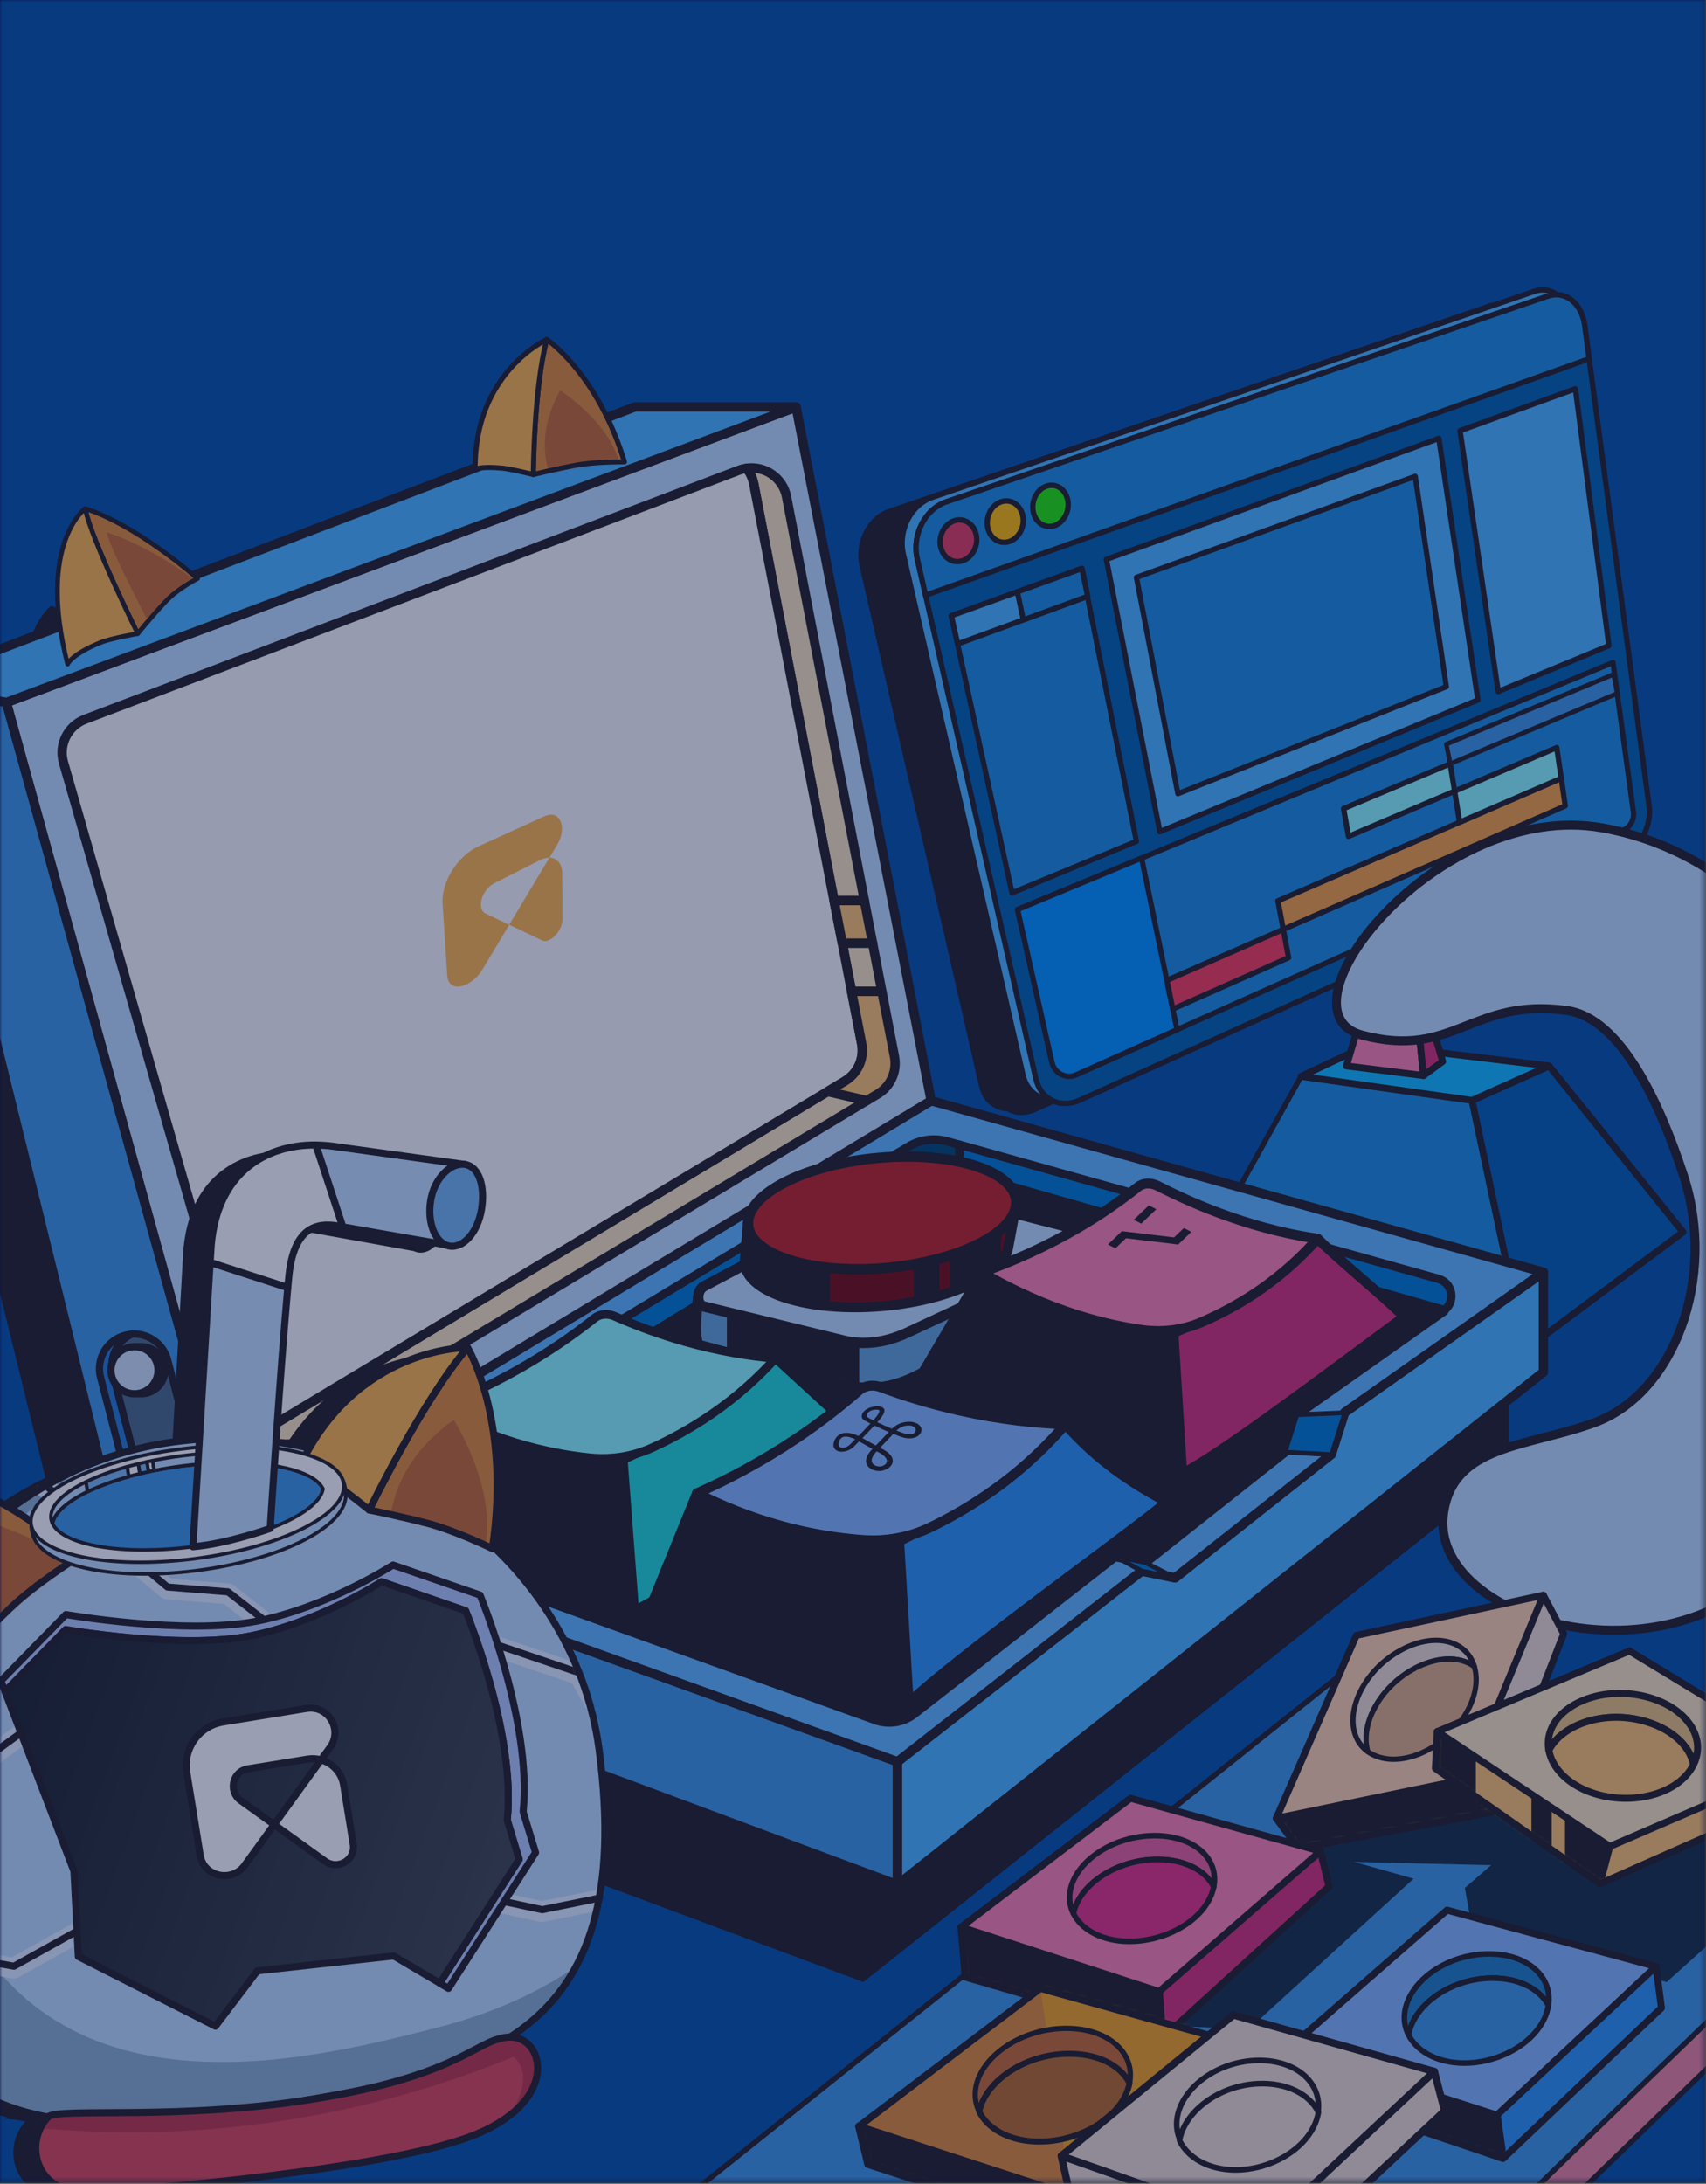 <svg width="365" height="467" viewBox="0 0 365 467" fill="none" xmlns="http://www.w3.org/2000/svg">
<rect x="0" y="0" width="365" height="467" fill="#333333" stroke="none"/>
<path d="M364.734 0H0V466.639H364.734V0Z" fill="#0D1749"/>
<mask id="mask0_871_8564" style="mask-type:luminance" maskUnits="userSpaceOnUse" x="0" y="0" width="365" height="467">
<path d="M364.734 0H0V466.639H364.734V0Z" fill="white"/>
</mask>
<g mask="url(#mask0_871_8564)">
<g opacity="0.58">
<path d="M378.907 -3.578H-14.051V468.905H378.907V-3.578Z" fill="#0652A7"/>
<mask id="mask1_871_8564" style="mask-type:luminance" maskUnits="userSpaceOnUse" x="-15" y="-4" width="394" height="473">
<path d="M378.907 -3.578H-14.051V468.905H378.907V-3.578Z" fill="white"/>
</mask>
<g mask="url(#mask1_871_8564)">
<path d="M378.907 -3.578H-14.051V468.905H378.907V-3.578Z" fill="#0652A7"/>
<path d="M256.055 270.347L278.369 230.18L314.934 235.329L326.266 288.714L256.055 270.347Z" fill="#198EDD" stroke="#231F20" stroke-width="1.13" stroke-linejoin="round"/>
<path d="M331.419 227.949L314.938 235.329L326.27 288.714L360.085 263.481L331.419 227.949Z" fill="#025DAF" stroke="#231F20" stroke-width="1.47" stroke-linejoin="round"/>
<path d="M278.371 230.178L292.985 223.312L331.418 227.948L314.936 235.328L278.371 230.178Z" fill="#10BCFF" stroke="#231F20" stroke-width="1.47" stroke-linejoin="round"/>
<path d="M288.07 227.95L290.687 219.107L303.645 220.909L304.552 230.004L288.07 227.95Z" fill="#FF81AE" stroke="#231F20" stroke-width="1.47" stroke-linejoin="round"/>
<path d="M306.306 219.107L303.641 220.909L304.547 230.004L308.663 227.001L306.306 219.107Z" fill="#D83075" stroke="#231F20" stroke-width="1.47" stroke-linejoin="round"/>
<path d="M293.734 217.734L290.688 219.106L303.645 220.907L306.311 219.106L293.734 217.734Z" fill="#D83075" stroke="#231F20" stroke-width="1.47" stroke-linejoin="round"/>
<path d="M191.911 256.179L163.009 107.827H128.487L122.6 110.076C116.81 98.139 109.684 93.394 109.684 93.394C109.684 93.394 94.315 100.375 94.351 120.852L34.136 143.818C19.861 131.845 10.91 129.579 10.91 129.579C10.91 129.579 2.829 135.411 5.537 154.727L-26.961 167.123L16.512 343.597L42.543 346.287V370.861L184.712 423.866L322.905 314.224V292.871L191.911 256.191V256.179Z" fill="#231F20"/>
<path d="M49.852 325.496V350.064L192.021 403.069V376.742L49.852 325.496Z" fill="#3E98E2" stroke="#231F20" stroke-width="2" stroke-linejoin="round"/>
<path d="M330.212 272.076V293.435L192.02 403.07V376.743L244.256 335.966L251.406 337.422L284.829 311.017L287.675 302.066L330.212 272.076Z" fill="#4AB6FF" stroke="#231F20" stroke-width="2" stroke-linejoin="round"/>
<path d="M49.852 325.498L199.219 235.396L330.213 272.077L287.677 302.066L284.83 311.017L251.408 337.422L244.258 335.966L192.021 376.744L49.852 325.498Z" fill="#61B8FF" stroke="#231F20" stroke-width="2" stroke-linejoin="round"/>
<path d="M192.595 252.771L72.153 326.186C69.119 325.092 68.714 320.964 71.47 319.308L192.171 246.504L192.595 252.771Z" fill="#007BCE" stroke="#231F20" stroke-width="1.79" stroke-linejoin="round"/>
<path d="M308.888 280.294L205.254 250.728V244.793L307.721 273.483C310.828 274.341 311.529 278.439 308.888 280.288V280.294Z" fill="#007BCE" stroke="#231F20" stroke-width="1.79" stroke-linejoin="round"/>
<path d="M199.222 235.395L49.855 325.496L1.359 150.231L170.321 87.043L199.222 235.395Z" fill="#C0DEFB" stroke="#231F20" stroke-width="2" stroke-linejoin="round"/>
<path d="M308.883 280.296L280.574 300.265L277.413 302.495L274.862 310.497L244.963 334.128L238.551 332.817L195.561 366.39C193.228 368.209 190.122 368.711 187.341 367.702L104.19 337.73L72.164 326.187L192.606 252.772L196.643 250.306C198.099 249.418 199.864 249.182 201.496 249.648L205.255 250.723L308.889 280.29L308.883 280.296Z" fill="#231F20" stroke="#231F20" stroke-width="2.11" stroke-linecap="round" stroke-linejoin="round"/>
<path d="M205.249 244.794V250.729L201.489 249.653C199.857 249.188 198.093 249.417 196.636 250.312L192.599 252.778L192.176 246.51L194.345 245.199C196.836 243.7 199.839 243.289 202.638 244.074L205.249 244.806V244.794Z" fill="#004870" stroke="#231F20" stroke-width="1.79" stroke-linejoin="round"/>
<path d="M181.466 296.292L149.748 287.68C148.122 287.275 149.386 277.2 149.386 277.2L186.597 259.812C187.498 259.34 188.822 262.961 189.686 263.118L231.104 265.336C230.863 271.476 228.276 278.499 225.629 279.69L194.932 294.775C190.357 296.83 185.697 297.344 181.466 296.292Z" fill="#65A3D6"/>
<mask id="mask2_871_8564" style="mask-type:luminance" maskUnits="userSpaceOnUse" x="148" y="259" width="84" height="38">
<path d="M181.466 296.292L149.748 287.68C148.122 287.275 149.386 277.2 149.386 277.2L186.597 259.812C187.498 259.34 188.822 262.961 189.686 263.118L231.104 265.336C230.863 271.476 228.276 278.499 225.629 279.69L194.932 294.775C190.357 296.83 185.697 297.344 181.466 296.292Z" fill="white"/>
</mask>
<g mask="url(#mask2_871_8564)">
<path d="M182.997 267.145H156.344V311.071H182.997V267.145Z" fill="#231F20" stroke="#231F20" stroke-width="1.66" stroke-linecap="round" stroke-linejoin="round"/>
</g>
<path d="M181.466 296.292L149.748 287.68C148.122 287.275 149.386 277.2 149.386 277.2L186.597 259.812C187.498 259.34 188.822 262.961 189.686 263.118L231.104 265.336C230.863 271.476 228.276 278.499 225.629 279.69L194.932 294.775C190.357 296.83 185.697 297.344 181.466 296.292Z" stroke="#231F20" stroke-width="2.21" stroke-linecap="round" stroke-linejoin="round"/>
<path d="M180.442 286.67L150.61 279.399C148.954 278.994 148.978 275.93 150.658 275.042L186.498 256.082C187.405 255.605 191.291 252.945 192.161 253.102L229.554 262.658C232.063 263.099 231.452 267.583 228.739 268.853L194.107 284.99C189.466 287.153 184.739 287.728 180.442 286.682V286.67Z" fill="#C0DEFB" stroke="#231F20" stroke-width="2.21" stroke-linecap="round" stroke-linejoin="round"/>
<path d="M217.32 258.096L215.7 266.859C214.504 273.356 200.688 278.989 185.258 279.533C170.251 280.059 158.816 275.574 159.342 269.44L160.049 261.178L217.314 258.102L217.32 258.096Z" fill="#231F20"/>
<mask id="mask3_871_8564" style="mask-type:luminance" maskUnits="userSpaceOnUse" x="159" y="258" width="59" height="22">
<path d="M217.32 258.096L215.7 266.859C214.504 273.356 200.688 278.989 185.258 279.533C170.251 280.059 158.816 275.574 159.342 269.44L160.049 261.178L217.314 258.102L217.32 258.096Z" fill="white"/>
</mask>
<g mask="url(#mask3_871_8564)">
<path d="M196.664 261.324H176.508V287.18H196.664V261.324Z" fill="#770C0C" stroke="#231F20" stroke-width="2.21" stroke-linecap="round" stroke-linejoin="round"/>
<path d="M204.292 261.869H199.91V280.242H204.292V261.869Z" fill="#770C0C" stroke="#231F20" stroke-width="2.21" stroke-linecap="round" stroke-linejoin="round"/>
<path d="M224.799 250.506H213.031V279.323H224.799V250.506Z" fill="#770C0C" stroke="#231F20" stroke-width="2.21" stroke-linecap="round" stroke-linejoin="round"/>
</g>
<path d="M217.32 258.096L215.7 266.859C214.504 273.356 200.688 278.989 185.258 279.533C170.251 280.059 158.816 275.574 159.342 269.44L160.049 261.178L217.314 258.102L217.32 258.096Z" stroke="#231F20" stroke-width="2.11" stroke-linecap="round" stroke-linejoin="round"/>
<path d="M217.331 258.096C216.092 264.811 202.04 270.697 186.35 271.368C171.114 272.021 159.51 267.5 160.054 261.172C160.61 254.699 173.628 248.522 189.553 247.489C205.969 246.419 218.6 251.224 217.331 258.096Z" fill="#C1231F" stroke="#231F20" stroke-width="2.21" stroke-linecap="round" stroke-linejoin="round"/>
<path d="M81.812 325.145L93.199 301.248C93.199 301.248 103.993 306.349 112.437 308.543C120.789 310.719 133.36 312.145 133.36 312.145L135.796 344.353C120.934 339.004 94.625 328.82 81.812 325.139V325.145Z" fill="#231F20" stroke="#231F20" stroke-width="2.11" stroke-linecap="round" stroke-linejoin="round"/>
<path d="M165.905 290.484C165.905 290.484 160.629 295.416 153.449 300.892C145.997 306.567 133.359 312.152 133.359 312.152L135.795 344.359C144.655 339.687 154.924 333.124 164.872 323.931C172.094 317.253 177.552 310.659 181.631 304.911C176.361 300.076 171.115 295.265 165.899 290.484H165.905Z" fill="#21DBD6" stroke="#231F20" stroke-width="1.85" stroke-linecap="round" stroke-linejoin="round"/>
<path d="M93.2 301.249C99.715 298.686 106.943 295.314 114.323 290.842C119.285 287.832 123.558 284.792 127.196 281.897C128.363 280.966 129.982 280.815 131.469 281.468C135.803 283.377 140.801 285.275 146.367 286.859C153.91 289.01 160.534 290.026 165.907 290.485C162.595 294.154 158.08 298.427 152.103 302.518C147.806 305.462 143.545 307.77 139.58 309.583C135.464 311.469 130.847 312.231 126.096 311.741C121.461 311.264 116.106 310.309 110.249 308.514C103.45 306.435 97.72 303.757 93.188 301.249H93.2Z" fill="#8CFAFB" stroke="#231F20" stroke-width="1.85" stroke-linecap="round" stroke-linejoin="round"/>
<path d="M194.414 298.716L210.031 272.123C210.031 272.123 221.472 277.907 230.139 280.53C238.607 283.093 251.063 285.063 251.063 285.063L252.943 315.143C230.284 307.232 199.563 299.586 194.414 298.716Z" fill="#231F20" stroke="#231F20" stroke-width="2.11" stroke-linecap="round" stroke-linejoin="round"/>
<path d="M281.898 264.883C281.898 264.883 276.936 269.585 270.161 274.722C263.138 280.047 251.062 285.057 251.062 285.057L252.942 315.137C261.156 310.949 282.092 295.15 300.404 281.612C295.424 276.614 286.963 269.966 281.898 264.883Z" fill="#D83075" stroke="#231F20" stroke-width="2.11" stroke-linecap="round" stroke-linejoin="round"/>
<path d="M210.031 272.118C216.547 269.791 223.708 266.672 230.937 262.423C235.796 259.571 239.954 256.633 243.478 253.823C244.608 252.923 246.234 252.856 247.763 253.636C252.193 255.896 257.252 258.156 262.806 260.115C270.258 262.738 276.713 264.14 281.899 264.889C278.798 268.419 274.555 272.48 268.91 276.294C264.849 279.032 260.806 281.141 257.022 282.779C253.088 284.477 248.609 285.039 243.919 284.35C239.314 283.674 233.929 282.477 227.951 280.398C220.934 277.962 214.891 274.94 210.037 272.124L210.031 272.118Z" fill="#FF81AE" stroke="#231F20" stroke-width="2.11" stroke-linecap="round" stroke-linejoin="round"/>
<path d="M138.715 344.91L149.116 319.332C149.116 319.332 160.575 324.282 169.575 326.331C178.616 328.386 192.372 329.564 192.372 329.564L194.409 364.171C181.898 359.264 147.793 346.874 138.715 344.91Z" fill="#231F20" stroke="#231F20" stroke-width="2.11" stroke-linecap="round" stroke-linejoin="round"/>
<path d="M227.947 304.609C227.947 304.609 222.115 310.333 214.197 316.667C206.098 323.14 192.379 329.564 192.379 329.564L194.416 364.171C205.083 353.994 242.5 327.268 249.656 321.194C241.83 317.066 234.583 312.128 227.947 304.609Z" fill="#2C95F4" stroke="#231F20" stroke-width="2.11" stroke-linecap="round" stroke-linejoin="round"/>
<path d="M149.121 319.333C155.667 316.426 162.986 312.6 170.498 307.554C175.612 304.121 180.018 300.652 183.783 297.358C184.998 296.294 186.75 296.034 188.418 296.651C193.302 298.464 198.965 300.235 205.299 301.655C213.99 303.607 221.666 304.381 227.939 304.604C224.307 308.835 219.351 313.755 212.757 318.493C208.061 321.866 203.413 324.519 199.098 326.61C194.656 328.762 189.627 329.711 184.417 329.318C179.383 328.937 173.587 328.073 167.271 326.35C160.018 324.374 153.914 321.769 149.109 319.321L149.121 319.333Z" fill="#84B9FB" stroke="#231F20" stroke-width="2.11" stroke-linecap="round" stroke-linejoin="round"/>
<path d="M238.547 332.816L244.258 335.965L251.408 337.422L244.959 334.128L238.547 332.816Z" fill="#007BCE" stroke="#231F20" stroke-linejoin="round"/>
<path d="M185.447 235.364L65.097 307.745C61.7 309.788 57.499 308.851 55.215 305.98C56.206 305.847 57.167 305.527 58.086 304.977L177.083 233.418L185.447 235.37V235.364Z" fill="#F9E5BB" stroke="#231F20" stroke-width="2" stroke-linejoin="round"/>
<path d="M188.671 212.012H182.186L180.203 201.695H186.688L188.671 212.012Z" fill="#F9E5BB" stroke="#231F20" stroke-width="2" stroke-linejoin="round"/>
<path d="M184.934 192.599H178.449L161.278 103.501C161.03 102.219 160.474 101.083 159.719 100.146C163.653 99.578 167.503 102.171 168.289 106.257L184.94 192.599H184.934Z" fill="#F9E5BB" stroke="#231F20" stroke-width="2" stroke-linejoin="round"/>
<path d="M180.791 231.183L177.086 233.413L58.089 304.972C57.17 305.528 56.209 305.849 55.218 305.976C54.608 305.22 54.142 304.326 53.846 303.31L13.582 163.057C12.488 159.237 14.501 155.23 18.206 153.816L158.078 100.564C158.616 100.358 159.172 100.231 159.71 100.141C160.466 101.071 161.022 102.208 161.269 103.495L178.44 192.593L180.205 201.689L182.187 212.012L184.345 223.193C184.955 226.342 183.529 229.533 180.785 231.183H180.791Z" fill="#F9F9F9" stroke="#231F20" stroke-width="2" stroke-linejoin="round"/>
<path d="M187.814 233.951L185.451 235.365L177.086 233.413L180.791 231.183C183.529 229.533 184.961 226.342 184.351 223.193L182.193 212.012H188.678L191.374 225.961C191.972 229.11 190.558 232.301 187.814 233.951Z" fill="#FFC36C" stroke="#231F20" stroke-width="2" stroke-linejoin="round"/>
<path d="M186.691 201.694H180.206L178.441 192.598H184.932L186.691 201.694Z" fill="#FFC36C" stroke="#231F20" stroke-width="2" stroke-linejoin="round"/>
<path d="M170.318 87.043H135.795L-19.652 146.333L1.356 150.231L170.318 87.043Z" fill="#4AB6FF" stroke="#231F20" stroke-width="2" stroke-linejoin="round"/>
<path d="M49.852 325.497L23.821 322.808L-19.652 146.334L1.356 150.232L49.852 325.497Z" fill="#3E98E2" stroke="#231F20" stroke-width="2" stroke-linejoin="round"/>
<path d="M35.872 315.017C35.48 315.204 35.044 315.367 34.591 315.482C30.626 316.515 26.571 314.128 25.556 310.163L21.518 294.564C20.485 290.599 22.872 286.544 26.837 285.529C27.302 285.414 27.768 285.323 28.221 285.293C25.042 286.78 23.265 290.364 24.184 293.881L28.221 309.462C29.128 312.974 32.391 315.234 35.872 315.017Z" fill="#247BD1" stroke="#231F20" stroke-width="1.54" stroke-linejoin="round"/>
<path d="M35.872 315.017C32.391 315.235 29.121 312.974 28.22 309.463L24.183 293.882C23.264 290.37 25.041 286.78 28.22 285.293H28.233C28.396 285.281 28.553 285.281 28.698 285.281C32.01 285.281 35.008 287.511 35.884 290.848L39.921 306.447C40.828 309.958 39.063 313.548 35.866 315.017H35.872Z" fill="#4C6A87" stroke="#231F20" stroke-width="1.54" stroke-linejoin="round"/>
<path d="M30.226 298.063C33.006 298.063 35.261 295.809 35.261 293.029C35.261 290.248 33.006 287.994 30.226 287.994C27.445 287.994 25.191 290.248 25.191 293.029C25.191 295.809 27.445 298.063 30.226 298.063Z" fill="#247BD1" stroke="#231F20" stroke-width="1.54" stroke-linejoin="round"/>
<path d="M28.777 298.063C31.557 298.063 33.811 295.809 33.811 293.029C33.811 290.248 31.557 287.994 28.777 287.994C25.996 287.994 23.742 290.248 23.742 293.029C23.742 295.809 25.996 298.063 28.777 298.063Z" fill="#CEE1F4" stroke="#231F20" stroke-width="1.54" stroke-linejoin="round"/>
<path d="M274.922 310.55L284.894 311.07L287.741 302.125L277.472 302.548L274.922 310.55Z" fill="#007BCE" stroke="#231F20" stroke-linejoin="round"/>
<path d="M133.611 98.773C133.611 98.773 127.362 98.695 122.962 99.529C118.556 100.369 114.102 101.481 114.102 101.481C114.102 101.481 114.216 82.787 116.991 72.603C116.991 72.603 127.797 79.802 133.611 98.767V98.773Z" fill="#E48C33"/>
<mask id="mask4_871_8564" style="mask-type:luminance" maskUnits="userSpaceOnUse" x="114" y="72" width="20" height="30">
<path d="M133.611 98.773C133.611 98.773 127.362 98.695 122.962 99.529C118.556 100.369 114.102 101.481 114.102 101.481C114.102 101.481 114.216 82.787 116.991 72.603C116.991 72.603 127.797 79.802 133.611 98.767V98.773Z" fill="white"/>
</mask>
<g mask="url(#mask4_871_8564)">
<path d="M119.831 83.506C119.831 83.506 131.024 90.571 132.686 99.873C134.348 109.174 120.272 106.515 120.272 106.515C120.272 106.515 112.246 97.147 119.831 83.506Z" fill="#C86A2C"/>
</g>
<path d="M133.611 98.773C133.611 98.773 127.362 98.695 122.962 99.529C118.556 100.369 114.102 101.481 114.102 101.481C114.102 101.481 114.216 82.787 116.991 72.603C116.991 72.603 127.797 79.802 133.611 98.767V98.773Z" stroke="#231F20" stroke-width="1.08" stroke-linejoin="round"/>
<path d="M101.652 100.393C101.652 100.393 102.589 99.65 107.527 100.121C109.322 100.297 114.103 101.475 114.103 101.475C114.103 101.475 114.217 82.781 116.992 72.598C116.992 72.598 101.447 79.651 101.658 100.387L101.652 100.393Z" fill="#FFB648" stroke="#231F20" stroke-width="1.08" stroke-linejoin="round"/>
<path d="M42.267 123.717C42.267 123.717 38.145 125.802 35.595 128.474C32.676 131.526 29.466 135.503 29.466 135.503C29.466 135.503 19.603 115.6 18.219 108.789C18.219 108.789 27.514 111.134 42.267 123.717Z" fill="#E48C33"/>
<mask id="mask5_871_8564" style="mask-type:luminance" maskUnits="userSpaceOnUse" x="18" y="108" width="25" height="28">
<path d="M42.267 123.717C42.267 123.717 38.145 125.802 35.595 128.474C32.676 131.526 29.466 135.503 29.466 135.503C29.466 135.503 19.603 115.6 18.219 108.789C18.219 108.789 27.514 111.134 42.267 123.717Z" fill="white"/>
</mask>
<g mask="url(#mask5_871_8564)">
<path d="M42.087 152.516L33.33 135.975C33.33 135.975 23.75 118.151 22.844 113.836C22.844 113.836 31.498 116.266 43.399 125.235C60.219 137.909 42.087 152.516 42.087 152.516Z" fill="#C86A2C"/>
</g>
<path d="M42.267 123.717C42.267 123.717 38.145 125.802 35.595 128.474C32.676 131.526 29.466 135.503 29.466 135.503C29.466 135.503 19.603 115.6 18.219 108.789C18.219 108.789 27.514 111.134 42.267 123.717Z" stroke="#231F20" stroke-width="0.99" stroke-linejoin="round"/>
<path d="M14.442 142.018C14.442 142.018 15.331 139.903 21.598 137.37C23.701 136.518 29.467 135.503 29.467 135.503C29.467 135.503 19.604 115.6 18.22 108.789C18.22 108.789 7.921 116.193 14.448 142.018H14.442Z" fill="#FFB648" stroke="#231F20" stroke-width="0.99" stroke-linejoin="round"/>
<path d="M120.279 186.807L120.334 196.562C120.334 196.616 120.334 196.676 120.334 196.737C120.237 199.185 117.584 201.868 116 201.113L108.953 197.758L117.553 183.41C119.161 183.44 120.267 184.71 120.279 186.807Z" fill="#FFB648"/>
<path d="M119.175 180.71L117.555 183.418C116.95 183.406 116.267 183.569 115.548 183.931L105.781 188.857C105.715 188.887 105.655 188.924 105.594 188.96C102.977 190.423 101.938 194.436 103.896 195.366L108.954 197.772L103.309 207.194C100.874 211.262 96.141 212.434 95.706 208.856C95.694 208.766 95.688 208.681 95.682 208.59L94.697 193.197C94.401 188.561 97.936 183.007 102.403 180.976L116.485 174.57C116.551 174.539 116.618 174.509 116.691 174.485C119.924 173.173 121.375 177.06 119.181 180.722L119.175 180.71Z" fill="#FFB648"/>
<path d="M196.734 306.791C196.686 306.846 196.631 306.9 196.571 306.955C196.16 307.311 194.933 308.061 192.582 307.202C192.111 307.027 191.615 306.84 191.119 306.64L188.303 309.608C188.454 309.686 188.611 309.771 188.774 309.856C191.21 311.143 191.15 312.382 190.89 313.011C190.491 313.978 189.246 314.534 188.236 314.576C187.1 314.624 186.024 314.141 185.559 313.379C185.221 312.835 184.918 311.687 186.544 309.989L186.671 309.862C185.033 308.961 184.175 308.46 183.806 308.242C183.329 308.725 182.93 309.124 182.676 309.378C181.806 310.242 180.416 310.659 179.394 310.363C179.032 310.255 177.907 309.789 178.457 308.248C178.832 307.196 179.551 306.761 180.089 306.574C181.044 306.248 182.229 306.417 183.661 307.088C184.393 306.344 185.227 305.486 186.024 304.634L186.145 304.507C186.145 304.507 186.194 304.453 186.218 304.428C185.595 304.114 185.112 303.848 184.822 303.667C184.278 303.316 184.205 302.694 184.634 302.077C185.166 301.31 186.278 300.796 187.487 300.754C188.291 300.723 188.829 300.881 189.083 301.213C189.584 301.872 188.72 303.014 187.699 304.156C188.599 304.579 189.693 305.069 190.829 305.54C191.681 304.688 192.908 304.138 194.147 304.054C195.126 303.987 196.015 304.211 196.589 304.682C197.278 305.244 197.332 306.139 196.734 306.797V306.791ZM191.796 305.933C192.256 306.115 192.715 306.284 193.162 306.447C194.256 306.834 195.157 306.834 195.616 306.435C196.009 306.096 196.015 305.54 195.64 305.226C195.314 304.954 194.776 304.815 194.171 304.857C193.301 304.912 192.425 305.311 191.79 305.933H191.796ZM187.481 310.478C186.568 311.439 186.272 312.303 186.659 312.908C186.985 313.415 187.686 313.621 188.242 313.597C188.786 313.573 189.481 313.27 189.699 312.757C189.977 312.11 189.354 311.324 188.031 310.611C187.874 310.527 187.729 310.448 187.584 310.369L187.481 310.478ZM187.384 309.124L190.146 306.247C189.04 305.782 187.964 305.293 187.058 304.851C187.046 304.863 187.04 304.87 187.034 304.882L186.919 305.009C186.103 305.891 185.257 306.773 184.513 307.535C184.834 307.722 185.692 308.212 187.39 309.124H187.384ZM179.944 307.571C179.757 307.752 179.612 308.006 179.497 308.327C179.273 308.967 179.431 309.414 179.926 309.56C180.41 309.699 181.226 309.529 181.83 308.931C182.084 308.677 182.483 308.284 182.966 307.801C181.872 307.281 180.96 307.106 180.379 307.299C180.216 307.354 180.071 307.444 179.944 307.571ZM185.746 302.077C185.674 302.15 185.607 302.222 185.559 302.295C185.335 302.621 185.347 302.929 185.589 303.074C185.825 303.22 186.266 303.455 186.84 303.745C187.602 302.899 188.351 301.944 188.103 301.606C188.007 301.473 187.65 301.455 187.366 301.461C186.605 301.485 186.055 301.763 185.74 302.071L185.746 302.077Z" fill="#231F20"/>
<path d="M254.886 263.439L252.064 266.135L240.901 264.799L238.641 266.957L237.039 266.141L240.031 263.282L251.194 264.618L253.285 262.623L254.886 263.439Z" fill="#231F20"/>
<path d="M247.393 258.591L244.172 261.674L242.57 260.858L245.798 257.775L247.393 258.591Z" fill="#231F20"/>
<path d="M121.278 375.551C119.017 358.586 110.665 343.506 98.71 331.993C102.433 304.929 93.295 289.553 93.295 289.553C93.295 289.553 72.45 289.148 60.023 310.936C57.703 310.392 55.351 309.939 52.982 309.601C53.665 299.024 54.56 286.03 55.376 276.595C55.448 275.828 55.515 275.084 55.575 274.371C56.518 263.897 61.214 262.604 66.007 263.486C66.279 263.528 66.575 263.595 66.901 263.655C72.141 264.61 84.604 266.846 88.538 267.548C88.804 267.674 89.076 267.777 89.366 267.832C92.322 268.394 95.35 264.925 96.129 260.083C96.909 255.242 95.664 250.987 92.714 250.419C92.714 250.419 77.278 248.231 65.07 246.455C63.777 246.261 62.471 246.164 61.184 246.146C50.377 246.025 40.514 252.202 39.22 267.366L39.003 271.162L36.863 308.972C34.44 309.129 32.004 309.383 29.575 309.776C17.547 311.722 6.566 316.636 -2.833 323.628C-21.085 312.483 -34.798 312.224 -34.798 312.224C-34.798 312.224 -49.618 335.535 -31.988 364.001C-33.553 368.643 -34.696 373.417 -35.397 378.265C-51.395 381.48 -68.505 396.608 -59.113 427.691C-48.234 463.694 -27.485 453.293 -15.343 444.04C-10.285 448.434 -4.513 451.244 1.864 452.9L0.721 453.069C1.755 453.184 2.788 453.269 3.822 453.371C4.354 453.486 4.885 453.595 5.423 453.698C0.183 459.343 2.994 470.095 13.516 469.823C24.038 469.551 78.197 465.078 95.857 457.584C99.115 456.2 101.629 454.622 103.539 452.966L104.79 455.626C105.963 453.444 107.141 451.232 107.752 448.826C107.957 448.004 108.09 447.152 108.132 446.3C109.649 441.175 106.688 436.841 102.711 436.938C102.711 436.938 102.711 436.938 102.705 436.938C117.833 427.044 125.835 409.644 121.29 375.545L121.278 375.551ZM-44.886 426.567L-47.152 417.67C-49.576 402.688 -42.921 397.46 -35.971 395.55C-35.759 398.106 -35.421 400.663 -34.931 403.207C-32.411 416.419 -28.658 426.464 -23.853 434.025C-30.459 438.086 -39.694 440.697 -44.886 426.561V426.567Z" fill="#231F20"/>
<path d="M128.18 374.155C136.472 436.951 101.781 443.249 58.217 450.326C14.653 457.403 -19.688 459.361 -30.543 402.344C-38.497 360.539 -8.302 315.711 35.262 308.64C78.826 301.563 122.608 331.969 128.18 374.161V374.155Z" fill="#C0DEFB"/>
<mask id="mask6_871_8564" style="mask-type:luminance" maskUnits="userSpaceOnUse" x="-32" y="307" width="162" height="147">
<path d="M128.18 374.155C136.472 436.951 101.781 443.249 58.217 450.326C14.653 457.403 -19.688 459.361 -30.543 402.344C-38.497 360.539 -8.302 315.711 35.262 308.64C78.826 301.563 122.608 331.969 128.18 374.161V374.155Z" fill="white"/>
</mask>
<g mask="url(#mask6_871_8564)">
<path d="M-40.816 401.129L-10.736 382.054L4.41 370.994" stroke="#E1F0FF" stroke-width="4.43" stroke-linejoin="round"/>
<path d="M106.457 352.229L123.839 358.121L141.517 389.132L135.993 408.769L128.13 406.333L115.964 408.799L107.799 407.064" stroke="#E1F0FF" stroke-width="4.43" stroke-linejoin="round"/>
<path opacity="0.36" d="M43.12 300.371C43.12 300.371 -29.871 325.145 -14.387 391.361C1.098 457.572 64.709 440.933 93.478 433.626C122.246 426.319 133.554 411.451 133.554 411.451L111.168 454.338L-28.112 466.643L-57.328 384.351L-31.176 334.368L17.108 288.713L43.114 300.365L43.12 300.371Z" fill="#2F5A72"/>
<path d="M16.405 413.367L2.921 420.898L-15.391 417.604L-32.773 426.688" stroke="#E1F0FF" stroke-width="4.43" stroke-linejoin="round"/>
<path d="M5.129 314.277L35.771 339.794L48.723 340.834L59.028 348.872" stroke="#E1F0FF" stroke-width="4.43" stroke-linejoin="round"/>
<path d="M-40.754 400.719L-10.674 381.65L4.472 370.584" stroke="#231F20" stroke-width="1.51" stroke-linejoin="round"/>
<path d="M106.523 351.822L123.906 357.715L141.584 388.726L136.06 408.362L128.197 405.927L116.024 408.393L107.865 406.658" stroke="#231F20" stroke-width="1.51" stroke-linejoin="round"/>
<path d="M16.47 412.961L2.986 420.486L-15.333 417.198L-32.715 426.282" stroke="#231F20" stroke-width="1.51" stroke-linejoin="round"/>
<path d="M5.195 313.867L35.837 339.39L48.789 340.43L59.094 348.468" stroke="#231F20" stroke-width="1.51" stroke-linejoin="round"/>
</g>
<path d="M128.18 374.155C136.472 436.951 101.781 443.249 58.217 450.326C14.653 457.403 -19.688 459.361 -30.543 402.344C-38.497 360.539 -8.302 315.711 35.262 308.64C78.826 301.563 122.608 331.969 128.18 374.161V374.155Z" stroke="#231F20" stroke-width="1.51" stroke-linejoin="round"/>
<path d="M111.927 387.464L114.587 396.174L95.96 425.22L94.104 424.12L111.081 397.642L108.525 389.229C110.453 370.524 99.622 344.469 99.622 344.469L81.636 338.262C81.636 338.262 68.037 347.055 53.326 349.89C38.622 352.737 14.041 348.494 14.041 348.494L1.077 361.742L0.207 359.457L14.084 345.272C14.084 345.272 39.534 349.66 54.771 346.717C70.001 343.786 84.083 334.684 84.083 334.684L102.704 341.102C102.704 341.102 113.922 368.094 111.927 387.47V387.464Z" fill="#B4C9F8" stroke="#231F20" stroke-width="1.51" stroke-linejoin="round"/>
<path d="M108.525 389.222L111.082 397.635L94.105 424.113L84.247 418.287L55.056 421.484L54.699 421.955L46.087 433.318L45.367 432.943L16.75 418.407L15.813 400.131L1.078 361.728L14.042 348.48C14.042 348.48 38.622 352.717 53.327 349.876C68.038 347.042 81.636 338.248 81.636 338.248L99.623 344.455C99.623 344.455 110.453 370.51 108.525 389.216V389.222Z" fill="url(#paint0_linear_871_8564)" stroke="#231F20" stroke-width="1.51" stroke-linejoin="round"/>
<path d="M105.335 331.159C105.335 331.159 97.472 327.321 91.392 325.75C85.312 324.178 78.996 322.921 78.996 322.921C78.996 322.921 90.401 299.393 100.047 288.193C100.047 288.193 109.403 303.744 105.341 331.159H105.335Z" fill="#E48C33"/>
<mask id="mask7_871_8564" style="mask-type:luminance" maskUnits="userSpaceOnUse" x="78" y="288" width="29" height="44">
<path d="M105.335 331.159C105.335 331.159 97.472 327.321 91.392 325.75C85.312 324.178 78.996 322.921 78.996 322.921C78.996 322.921 90.401 299.393 100.047 288.193C100.047 288.193 109.403 303.744 105.341 331.159H105.335Z" fill="white"/>
</mask>
<g mask="url(#mask7_871_8564)">
<path d="M97.08 303.648C97.08 303.648 107.004 319.26 103.498 332C99.999 344.741 83.771 332.967 83.771 332.967C83.771 332.967 79.244 316.34 97.074 303.654L97.08 303.648Z" fill="#C86A2C"/>
</g>
<path d="M105.335 331.159C105.335 331.159 97.472 327.321 91.392 325.75C85.312 324.178 78.996 322.921 78.996 322.921C78.996 322.921 90.401 299.393 100.047 288.193C100.047 288.193 109.403 303.744 105.341 331.159H105.335Z" stroke="#231F20" stroke-width="1.51" stroke-linejoin="round"/>
<path d="M63.883 314.11C63.883 314.11 65.521 313.729 71.486 317.283C73.65 318.57 78.999 322.922 78.999 322.922C78.999 322.922 90.403 299.393 100.049 288.194C100.049 288.194 76.109 287.807 63.889 314.11H63.883Z" fill="#FFB648" stroke="#231F20" stroke-width="1.51" stroke-linejoin="round"/>
<path d="M16.73 332.978C16.73 332.978 7.87 338.52 2.431 343.682C-3.009 348.843 -8.273 354.44 -8.273 354.44C-8.273 354.44 -24.875 328.095 -30.109 311.293C-30.109 311.293 -8.454 311.619 16.736 332.978H16.73Z" fill="#E48C33"/>
<mask id="mask8_871_8564" style="mask-type:luminance" maskUnits="userSpaceOnUse" x="-31" y="311" width="48" height="44">
<path d="M16.73 332.978C16.73 332.978 7.87 338.52 2.431 343.682C-3.009 348.843 -8.273 354.44 -8.273 354.44C-8.273 354.44 -24.875 328.095 -30.109 311.293C-30.109 311.293 -8.454 311.619 16.736 332.978H16.73Z" fill="white"/>
</mask>
<g mask="url(#mask8_871_8564)">
<path d="M4.233 365.947L-2.965 353.805C-2.965 353.805 -16.648 331.261 -18.77 322.123C-18.77 322.123 -0.983 322.848 17.82 335.226C36.622 347.604 4.233 365.947 4.233 365.947Z" fill="#C86A2C"/>
</g>
<path d="M16.73 332.978C16.73 332.978 7.87 338.52 2.431 343.682C-3.009 348.843 -8.273 354.44 -8.273 354.44C-8.273 354.44 -24.875 328.095 -30.109 311.293C-30.109 311.293 -8.454 311.619 16.736 332.978H16.73Z" stroke="#231F20" stroke-width="1.51" stroke-linejoin="round"/>
<path d="M10.274 452.73C4.938 458.4 7.754 469.146 18.44 468.837C29.125 468.529 84.136 463.881 102.099 456.32C120.061 448.76 116.175 435.457 109.127 435.645C102.08 435.832 99.469 443.35 69.196 448.536C38.922 453.722 12.317 450.561 10.274 452.724V452.73Z" fill="#DC4653"/>
<mask id="mask9_871_8564" style="mask-type:luminance" maskUnits="userSpaceOnUse" x="7" y="435" width="109" height="34">
<path d="M10.274 452.73C4.938 458.4 7.754 469.146 18.44 468.837C29.125 468.529 84.136 463.881 102.099 456.32C120.061 448.76 116.175 435.457 109.127 435.645C102.08 435.832 99.469 443.35 69.196 448.536C38.922 453.722 12.317 450.561 10.274 452.724V452.73Z" fill="white"/>
</mask>
<g mask="url(#mask9_871_8564)">
<path d="M110.124 433.953C77.119 447.86 41.122 453.191 5.499 449.432C2.066 449.069 2.09 454.448 5.499 454.805C41.52 458.612 78.17 453.197 111.55 439.133C114.687 437.809 113.309 432.606 110.124 433.953Z" fill="#BF3643"/>
<path d="M100.842 436.715C104.305 437.295 108.729 437.791 110.874 440.94C113.491 444.778 110.747 449.48 108.85 452.985C107.2 456.025 111.841 458.739 113.491 455.699C116.169 450.755 118.816 445.025 116.235 439.465C113.703 434.008 107.707 432.448 102.274 431.536C98.889 430.968 97.439 436.147 100.848 436.715H100.842Z" fill="#BF3643"/>
</g>
<path d="M10.274 452.73C4.938 458.4 7.754 469.146 18.44 468.837C29.125 468.529 84.136 463.881 102.099 456.32C120.061 448.76 116.175 435.457 109.127 435.645C102.08 435.832 99.469 443.35 69.196 448.536C38.922 453.722 12.317 450.561 10.274 452.724V452.73Z" stroke="#231F20" stroke-width="1.51" stroke-linejoin="round"/>
<path d="M69.166 317.325C69.215 317.682 69.19 318.044 69.118 318.413C67.226 314.46 57.671 312.297 45.644 312.907L45.293 310.761C58.396 310.078 68.586 312.708 69.166 317.325Z" fill="#7AB9ED" stroke="#231F20" stroke-width="1.51" stroke-linejoin="round"/>
<path d="M73.974 319.882C73.883 326.409 60.49 333.517 42.02 335.88C23.55 338.243 9.142 334.629 7.087 328.44C3.763 318.419 20.57 314.805 39.041 312.442C57.511 310.079 74.125 308.87 73.974 319.882Z" fill="#C0DEFB" stroke="#231F20" stroke-width="0.74" stroke-linejoin="round"/>
<path d="M41.579 333.34C60.048 330.978 74.348 323.815 73.52 317.342C72.692 310.869 57.049 307.537 38.581 309.9C20.112 312.262 5.812 319.425 6.64 325.898C7.468 332.371 23.111 335.703 41.579 333.34Z" fill="white" stroke="#231F20" stroke-width="0.74" stroke-linejoin="round"/>
<path d="M18.396 316.902L18.734 319.006C14.437 321.103 11.675 323.49 11.228 325.817C11.059 325.479 10.962 325.128 10.914 324.765C10.575 322.118 13.446 319.308 18.396 316.902Z" fill="#C0DEFB" stroke="#231F20" stroke-width="0.74" stroke-linejoin="round"/>
<path d="M29.594 313.029L29.939 315.163C29.123 315.35 28.325 315.556 27.552 315.785L27.207 313.652C27.987 313.434 28.779 313.229 29.594 313.029Z" fill="white" stroke="#231F20" stroke-width="0.74" stroke-linejoin="round"/>
<path d="M32.651 312.357L32.995 314.491C32.584 314.569 32.173 314.648 31.762 314.745L31.418 312.611C31.829 312.521 32.24 312.436 32.651 312.357Z" fill="white" stroke="#231F20" stroke-width="0.74" stroke-linejoin="round"/>
<path d="M69.122 318.413C68.167 323.471 56.279 328.85 41.278 330.766C26.265 332.682 13.44 330.47 11.234 325.822C11.682 323.489 14.45 321.108 18.741 319.011C21.219 317.82 24.198 316.714 27.547 315.79C28.326 315.56 29.118 315.354 29.934 315.167C30.532 315.016 31.149 314.871 31.765 314.75C32.176 314.653 32.587 314.575 32.998 314.496C34.944 314.103 36.981 313.759 39.078 313.499C41.321 313.215 43.527 313.021 45.642 312.913C57.675 312.302 67.231 314.466 69.116 318.419L69.122 318.413Z" fill="#3E98E2" stroke="#231F20" stroke-width="0.74" stroke-linejoin="round"/>
<path d="M27.202 313.65L27.547 315.784C24.198 316.709 21.219 317.815 18.741 319.005L18.402 316.902C20.862 315.693 23.848 314.593 27.202 313.65Z" fill="#7AB9ED" stroke="#231F20" stroke-width="0.74" stroke-linejoin="round"/>
<path d="M31.425 312.611L31.77 314.745C31.153 314.866 30.537 315.011 29.938 315.162L29.594 313.028C30.198 312.883 30.808 312.744 31.425 312.611Z" fill="#7AB9ED" stroke="#231F20" stroke-width="0.74" stroke-linejoin="round"/>
<path d="M45.294 310.756L45.644 312.901C43.529 313.01 41.323 313.204 39.081 313.488C36.978 313.754 34.947 314.092 33.001 314.485L32.656 312.351C34.639 311.953 36.694 311.608 38.815 311.342C41.039 311.058 43.203 310.865 45.3 310.756H45.294Z" fill="#C0DEFB" stroke="#231F20" stroke-width="0.74" stroke-linejoin="round"/>
<path d="M73.512 381.723L75.567 394.415C75.579 394.493 75.591 394.572 75.597 394.644C75.948 397.86 72.219 399.927 69.59 398.041L58.656 390.196L68.683 376.35C71.131 377.027 73.083 379.063 73.512 381.723Z" fill="white" stroke="#231F20" stroke-width="1.51" stroke-linejoin="round"/>
<path d="M70.63 373.654L68.678 376.35C67.771 376.096 66.792 376.03 65.801 376.193L53.055 378.26C52.976 378.272 52.897 378.29 52.825 378.302C49.652 378.985 48.86 383.161 51.489 385.047L58.657 390.19L52.353 398.893C49.694 402.562 43.838 401.468 42.889 397.05C42.865 396.941 42.846 396.839 42.828 396.73L39.958 378.997C39.13 373.896 42.617 369.085 47.742 368.251L65.553 365.356C65.644 365.344 65.741 365.326 65.831 365.32C70.358 364.782 73.308 369.968 70.636 373.654H70.63Z" fill="white" stroke="#231F20" stroke-width="1.51" stroke-linejoin="round"/>
<path d="M44.96 269.967L61.569 275.346C59.87 294.082 57.809 326.857 57.809 326.857C57.809 326.857 48.671 330.145 41.273 330.768L44.96 269.967Z" fill="#C2E0FC" stroke="#231F20" stroke-width="1.51" stroke-linejoin="round"/>
<path d="M99.575 249.031L96.51 266.401C96.51 266.401 79.672 263.488 73.314 262.364L67.566 244.867C68.872 244.879 70.195 244.976 71.513 245.163C83.903 246.898 99.575 249.037 99.575 249.037V249.031Z" fill="#C2E0FC" stroke="#231F20" stroke-width="1.51" stroke-linejoin="round"/>
<path d="M103.011 258.687C102.201 263.534 99.119 267.015 96.121 266.459C93.123 265.903 91.347 261.528 92.15 256.68C92.96 251.833 96.568 248.473 99.572 249.029C102.57 249.585 103.821 253.84 103.011 258.687Z" fill="#73B7EF" stroke="#231F20" stroke-width="1.51" stroke-linejoin="round"/>
<path d="M73.319 262.357C72.986 262.303 72.684 262.236 72.412 262.194C67.547 261.33 62.778 262.635 61.781 273.115C61.715 273.828 61.648 274.572 61.569 275.339L44.961 269.96L45.197 266.165C46.556 250.983 56.595 244.776 67.571 244.86L73.319 262.357Z" fill="white" stroke="#231F20" stroke-width="1.51" stroke-linejoin="round"/>
<path d="M-17.639 377.468C-7.781 380.007 -13.728 392.62 -19.669 393.303C-25.61 393.992 -49.187 391.556 -42.237 420.67C-35.281 449.783 -15.33 429.995 -12 427.747C-8.663 425.499 4.397 430.642 -6.838 440.004C-18.08 449.36 -42.962 467.11 -55.171 426.919C-67.379 386.727 -34.646 373.092 -17.639 377.468Z" fill="#C0DEFB"/>
<path d="M343.452 174.854L329.666 72.072C329.147 68.18 320.643 64.179 318.89 64.784L190.114 108.831C185.503 110.408 182.704 115.896 183.889 121.046L209.485 232.385C210.216 235.57 212.597 237.504 215.42 237.649C217.172 238.653 219.397 238.773 221.615 237.776L338.327 185.062C341.718 183.533 344.002 178.976 343.452 174.854Z" fill="#231F20"/>
<path d="M344.98 181.714L228.232 234.489C224.085 236.362 219.879 234.325 218.864 229.901L193.268 118.562C192.083 113.412 194.882 107.925 199.493 106.347L328.269 62.3C331.98 61.031 335.485 63.859 336.126 68.579L350.093 171.5C350.655 175.622 348.371 180.185 344.98 181.72V181.714Z" fill="#4AB6FF" stroke="#231F20" stroke-width="1.15" stroke-linejoin="round"/>
<path d="M347.697 182.573L230.985 235.287C226.839 237.161 222.644 235.124 221.635 230.706L196.251 119.511C195.079 114.368 197.883 108.886 202.494 107.315L331.198 63.316C334.903 62.047 338.408 64.869 339.037 69.583L352.823 172.365C353.373 176.481 351.088 181.038 347.697 182.573Z" fill="#0063AD" stroke="#231F20" stroke-width="1.15" stroke-linejoin="round"/>
<path d="M339.998 76.727L198.028 127.296L196.251 119.511C195.079 114.368 197.883 108.886 202.494 107.315L331.198 63.316C334.903 62.047 338.408 64.869 339.037 69.583L339.992 76.727H339.998Z" fill="#198EDD" stroke="#231F20" stroke-width="1.15" stroke-linejoin="round"/>
<path d="M208.86 114.32C209.374 116.665 208.104 119.155 206.013 119.892C203.916 120.629 201.789 119.33 201.257 116.979C200.725 114.616 202.012 112.108 204.121 111.376C206.225 110.651 208.346 111.975 208.86 114.326V114.32Z" fill="#E53C5C" stroke="#231F20" stroke-width="1.15" stroke-linejoin="round"/>
<path d="M218.821 110.264C219.316 112.597 218.053 115.068 215.998 115.788C213.937 116.513 211.846 115.214 211.332 112.869C210.819 110.517 212.094 108.027 214.173 107.314C216.246 106.601 218.325 107.925 218.821 110.264Z" fill="#FFBC00" stroke="#231F20" stroke-width="1.15" stroke-linejoin="round"/>
<path d="M228.442 106.909C228.92 109.23 227.668 111.678 225.644 112.391C223.613 113.104 221.558 111.804 221.069 109.478C220.573 107.145 221.836 104.673 223.885 103.966C225.922 103.265 227.965 104.582 228.442 106.909Z" fill="#22E805" stroke="#231F20" stroke-width="1.15" stroke-linejoin="round"/>
<path d="M316.198 149.681L248.15 177.852L236.703 119.625L307.845 93.758L316.198 149.681Z" fill="#4AB6FF" stroke="#231F20" stroke-width="1.15" stroke-linejoin="round"/>
<path d="M344.222 138.077L320.536 147.886L312.371 92.114L337.06 83.139L344.222 138.077Z" fill="#4AB6FF" stroke="#231F20" stroke-width="1.15" stroke-linejoin="round"/>
<path d="M243.138 179.925L216.527 190.943L203.539 131.683L231.45 121.535L243.138 179.925Z" fill="#198EDD" stroke="#231F20" stroke-width="1.13" stroke-linejoin="round"/>
<path d="M231.474 121.596L203.539 131.683L204.893 137.709L232.695 127.525L231.474 121.596Z" fill="#4AB6FF" stroke="#231F20" stroke-width="1.15" stroke-linejoin="round"/>
<path d="M231.472 121.596L217.656 126.582L218.95 132.559L232.693 127.525L231.472 121.596Z" fill="#198EDD" stroke="#231F20" stroke-width="1.13" stroke-linejoin="round"/>
<path d="M347.41 177.465L230.323 229.811C228.141 230.784 225.584 229.473 225.046 227.091L217.703 194.515L345.101 141.674L349.471 173.694C349.682 175.259 348.824 176.831 347.41 177.459V177.465Z" fill="#198EDD" stroke="#231F20" stroke-width="1.13" stroke-linejoin="round"/>
<path d="M251.821 220.2L230.22 229.858C228.092 230.813 225.596 229.526 225.071 227.205L217.703 194.514L244.248 183.502L251.821 220.194V220.2Z" fill="#0092FF" stroke="#231F20" stroke-width="1.13" stroke-linejoin="round"/>
<path d="M275.7 204.802L250.914 215.79L249.645 209.655L274.557 198.752L275.7 204.802Z" fill="#F93A55" stroke="#231F20" stroke-width="1.15" stroke-linejoin="round"/>
<path d="M334.03 166.441L273.41 192.647L274.558 198.752L334.888 172.34L334.03 166.441Z" fill="#F7A23C" stroke="#231F20" stroke-width="1.15" stroke-linejoin="round"/>
<path d="M311.211 169.191L333.065 159.877L334.026 166.441L312.281 175.839L311.211 169.191Z" fill="#8CFAFB" stroke="#231F20" stroke-width="1.15" stroke-linejoin="round"/>
<path d="M287.461 172.926L310.27 163.328L311.213 169.191L288.513 178.867L287.461 172.926Z" fill="#8CFAFB" stroke="#231F20" stroke-width="1.15" stroke-linejoin="round"/>
<path d="M345.247 144.201L309.438 159.148L310.266 163.336L346.003 148.287L345.247 144.201Z" fill="#3E98E2" stroke="#231F20" stroke-width="0.98" stroke-linejoin="round"/>
<path d="M309.441 146.847L252.007 169.741L243.141 123.476L302.787 101.875L309.441 146.847Z" fill="#198EDD" stroke="#231F20" stroke-width="1.13" stroke-linejoin="round"/>
<path d="M341.052 304.27C358.241 298.063 367.319 273.241 360.235 251.543C355.17 236.035 346.812 217.71 335.232 216.102C314.87 213.28 311.075 226.546 291.481 221.385C271.886 216.223 307.781 170.81 342.793 177.041C377.805 183.278 392.425 216.102 392.425 216.102C392.425 216.102 407.347 280.348 387.844 322.498C368.346 364.642 305.073 348.928 308.869 323.459C311.026 308.948 326.541 309.516 341.052 304.276V304.27Z" fill="#C0DEFB" stroke="#231F20" stroke-width="1.92" stroke-linejoin="round"/>
<path d="M201.109 550.593L399.335 392.365H416.947L241.531 561.986L201.109 550.593Z" fill="#EC8399" stroke="#231F20" stroke-width="1.13" stroke-linejoin="round"/>
<path d="M96.914 509.712L295.146 351.484L416.464 382.888L241.054 552.508L96.914 509.712Z" fill="#3E98E2" stroke="#231F20" stroke-width="1.13" stroke-linejoin="round"/>
<path d="M267.214 433.905L302.45 401.758L259.847 389.736L231.586 419.128L251.712 433.318L267.214 433.905Z" fill="#162F42"/>
<path d="M391.033 384.877L347.155 374.572L313.406 403.728L315.014 412.842L356.595 423.86L391.033 392.897V384.877Z" fill="#162F42"/>
<path d="M275.73 397.848L333.401 399.22L336.773 374.585L298.866 372.887L275.73 397.848Z" fill="#162F42"/>
<path d="M334.552 349.388L330.189 341.139L273.062 388.849L277.783 395.285L319.685 387.453L334.552 349.388Z" fill="#EDDCCB"/>
<mask id="mask10_871_8564" style="mask-type:luminance" maskUnits="userSpaceOnUse" x="273" y="341" width="62" height="55">
<path d="M334.552 349.388L330.189 341.139L273.062 388.849L277.783 395.285L319.685 387.453L334.552 349.388Z" fill="white"/>
</mask>
<g mask="url(#mask10_871_8564)">
<path d="M327.01 400.617L280.442 425.257L257.004 380.956L313.955 380.412L327.01 400.617Z" fill="#231F20" stroke="#231F20" stroke-width="1.6" stroke-linejoin="round"/>
</g>
<path d="M334.552 349.388L330.189 341.139L273.062 388.849L277.783 395.285L319.685 387.453L334.552 349.388Z" stroke="#231F20" stroke-width="1.49" stroke-linejoin="round"/>
<path d="M330.189 341.139L290.197 349.727L273.062 388.849L313.955 380.412L330.189 341.139Z" fill="#FFD3AB" stroke="#231F20" stroke-width="1.49" stroke-linejoin="round"/>
<path d="M315.427 356.388C312.248 354.097 307.092 354.194 301.931 357.204C294.866 361.32 291.022 369.08 292.642 374.592C291.385 373.691 290.442 372.434 289.916 370.857C288.097 365.321 291.959 357.385 299.139 353.203C306.422 348.96 313.674 350.495 315.433 356.394L315.427 356.388Z" fill="#EDDCCB" stroke="#231F20" stroke-width="1.13" stroke-linejoin="round"/>
<path d="M315.429 356.388C315.537 356.774 315.634 357.185 315.701 357.608C316.692 363.991 311.397 371.582 304.411 374.761C299.884 376.822 295.478 376.628 292.637 374.586C291.018 369.074 294.861 361.313 301.927 357.198C307.094 354.188 312.244 354.091 315.423 356.382L315.429 356.388Z" fill="#E2AF81" stroke="#231F20" stroke-width="1.13" stroke-linejoin="round"/>
<path d="M284.34 403.438L282.515 395.883L205.613 412.123L206.49 422.802L249.359 435.277L284.34 403.438Z" fill="#D83075"/>
<mask id="mask11_871_8564" style="mask-type:luminance" maskUnits="userSpaceOnUse" x="205" y="395" width="80" height="41">
<path d="M284.34 403.438L282.515 395.883L205.613 412.123L206.49 422.802L249.359 435.277L284.34 403.438Z" fill="white"/>
</mask>
<g mask="url(#mask11_871_8564)">
<path d="M249.768 451.679H192.859V398.916L248.003 425.902L249.768 451.679Z" fill="#231F20" stroke="#231F20" stroke-width="1.6" stroke-linejoin="round"/>
</g>
<path d="M284.34 403.438L282.515 395.883L205.613 412.123L206.49 422.802L249.359 435.277L284.34 403.438Z" stroke="#231F20" stroke-width="1.49" stroke-linejoin="round"/>
<path d="M282.515 395.882L241.876 384.568L205.613 412.122L248.005 425.902L282.515 395.882Z" fill="#FF81AE" stroke="#231F20" stroke-width="1.49" stroke-linejoin="round"/>
<path d="M259.671 403.517C257.846 399.836 253.029 397.406 246.773 397.66C238.215 398.005 230.854 403.311 229.651 409.204C228.926 407.759 228.666 406.127 228.956 404.405C229.984 398.385 237.448 392.934 246.145 392.577C254.969 392.215 260.928 397.195 259.671 403.517Z" fill="#EA6098" stroke="#231F20" stroke-width="1.19" stroke-linejoin="round"/>
<path d="M259.674 403.517C259.589 403.928 259.468 404.357 259.329 404.78C257.123 411.175 248.499 415.611 240.473 415.133C235.269 414.825 231.286 412.486 229.66 409.204C230.863 403.312 238.224 398.005 246.782 397.661C253.038 397.407 257.855 399.837 259.68 403.517H259.674Z" fill="#E53082" stroke="#231F20" stroke-width="1.19" stroke-linejoin="round"/>
<path d="M268.075 445.425L266.123 437.332L183.758 454.726L185.716 462.819L231.111 477.578L268.075 445.425Z" fill="#C86A2C"/>
<mask id="mask12_871_8564" style="mask-type:luminance" maskUnits="userSpaceOnUse" x="183" y="437" width="86" height="41">
<path d="M268.075 445.425L266.123 437.332L183.758 454.726L185.716 462.819L231.111 477.578L268.075 445.425Z" fill="white"/>
</mask>
<g mask="url(#mask12_871_8564)">
<path d="M232.182 491.266L178.797 489.876V444.027L229.16 469.484L232.182 491.266Z" fill="#231F20" stroke="#231F20" stroke-width="1.6" stroke-linejoin="round"/>
</g>
<path d="M268.075 445.425L266.123 437.332L183.758 454.726L185.716 462.819L231.111 477.578L268.075 445.425Z" stroke="#231F20" stroke-width="1.6" stroke-linejoin="round"/>
<path d="M266.123 437.331L222.596 425.219L183.758 454.725L229.159 469.484L266.123 437.331Z" fill="#E48C33"/>
<mask id="mask13_871_8564" style="mask-type:luminance" maskUnits="userSpaceOnUse" x="183" y="425" width="84" height="45">
<path d="M266.123 437.331L222.596 425.219L183.758 454.725L229.159 469.484L266.123 437.331Z" fill="white"/>
</mask>
<g mask="url(#mask13_871_8564)">
<path d="M222.719 420.148L222.598 425.219L229.161 469.484L278.292 437.331L222.719 420.148Z" fill="#F7A31C"/>
</g>
<path d="M266.123 437.331L222.596 425.219L183.758 454.725L229.159 469.484L266.123 437.331Z" stroke="#231F20" stroke-width="1.51" stroke-linejoin="round"/>
<path d="M241.664 445.508C239.712 441.568 234.551 438.963 227.848 439.235C218.686 439.609 210.798 445.285 209.511 451.6C208.738 450.053 208.46 448.306 208.768 446.463C209.868 440.014 217.864 434.176 227.177 433.795C236.63 433.408 243.012 438.739 241.664 445.508Z" fill="#C86A2C" stroke="#231F20" stroke-width="1.13" stroke-linecap="round" stroke-linejoin="round"/>
<path d="M241.665 445.508C241.574 445.949 241.447 446.409 241.29 446.862C238.927 453.709 229.692 458.46 221.092 457.946C215.519 457.614 211.252 455.112 209.512 451.594C210.799 445.278 218.686 439.603 227.849 439.228C234.551 438.956 239.713 441.561 241.665 445.502V445.508Z" fill="#BA6A22" stroke="#231F20" stroke-width="1.27" stroke-linejoin="round"/>
<path d="M384.652 384.097L387.142 376.463L307.503 370.305L307.098 378.162L342.315 402.845L384.652 384.097Z" fill="#FFC36C"/>
<mask id="mask14_871_8564" style="mask-type:luminance" maskUnits="userSpaceOnUse" x="307" y="370" width="81" height="33">
<path d="M384.652 384.097L387.142 376.463L307.503 370.305L307.098 378.162L342.315 402.845L384.652 384.097Z" fill="white"/>
</mask>
<g mask="url(#mask14_871_8564)">
<path d="M341.792 404.807L300.621 391.365L307.499 370.303L344.415 394.865L341.792 404.807Z" fill="#231F20" stroke="#231F20" stroke-width="1.49" stroke-linejoin="round"/>
<path d="M335.578 377.387H331.238V404.113H335.578V377.387Z" fill="#FFC36C" stroke="#231F20" stroke-width="1.49" stroke-linejoin="round"/>
<path d="M328.395 369.754H315.008V396.48H328.395V369.754Z" fill="#FFC36C" stroke="#231F20" stroke-width="1.49" stroke-linejoin="round"/>
</g>
<path d="M384.652 384.097L387.142 376.463L307.503 370.305L307.098 378.162L342.315 402.845L384.652 384.097Z" stroke="#231F20" stroke-width="1.49" stroke-linejoin="round"/>
<path d="M387.14 376.464L348.622 353.057L307.5 370.306L344.416 394.868L387.14 376.464Z" fill="#F9E5BB" stroke="#231F20" stroke-width="1.49" stroke-linejoin="round"/>
<path d="M362.325 377.383C361.497 373.219 357.387 369.448 351.18 367.913C342.737 365.822 334.155 368.898 331.375 374.307C331.072 372.687 331.266 371.025 332.021 369.43C334.656 363.875 343.36 360.684 351.918 362.782C360.663 364.927 365.238 371.509 362.319 377.383H362.325Z" fill="#EAC27A" stroke="#231F20" stroke-width="1.49" stroke-linejoin="round"/>
<path d="M362.326 377.383C362.132 377.764 361.902 378.157 361.643 378.537C357.75 384.237 348.032 386.104 340.278 383.27C335.285 381.444 332.052 377.993 331.375 374.307C334.155 368.897 342.737 365.821 351.181 367.912C357.388 369.447 361.498 373.225 362.326 377.383Z" fill="#FFC36C" stroke="#231F20" stroke-width="1.49" stroke-linejoin="round"/>
<path d="M355.467 429.397L354.3 420.543L275.73 438.064L276.752 446.453L321.591 461.599L355.467 429.397Z" fill="#2C95F4"/>
<mask id="mask15_871_8564" style="mask-type:luminance" maskUnits="userSpaceOnUse" x="275" y="420" width="81" height="42">
<path d="M355.467 429.397L354.3 420.543L275.73 438.064L276.752 446.453L321.591 461.599L355.467 429.397Z" fill="white"/>
</mask>
<g mask="url(#mask15_871_8564)">
<path d="M321.428 446.719L320.267 452.328L321.591 461.599L276.752 446.453L275.73 438.064L321.428 446.719Z" fill="#231F20" stroke="#231F20" stroke-width="1.6" stroke-linejoin="round"/>
</g>
<path d="M355.467 429.397L354.3 420.543L275.73 438.064L276.752 446.453L321.591 461.599L355.467 429.397Z" stroke="#231F20" stroke-width="1.49" stroke-linejoin="round"/>
<path d="M354.3 420.542L309.582 408.484L275.73 438.063L320.267 452.326L354.3 420.542Z" fill="#84B9FB" stroke="#231F20" stroke-width="1.49" stroke-linejoin="round"/>
<path d="M331.281 428.869C329.293 425.098 324.343 422.687 318.076 423.067C309.548 423.581 302.392 429.123 301.358 435.185C300.603 433.711 300.301 432.049 300.543 430.284C301.401 424.125 308.635 418.438 317.272 417.894C326.102 417.338 332.303 422.33 331.275 428.876L331.281 428.869Z" fill="#1F80C1" stroke="#231F20" stroke-width="1.19" stroke-linejoin="round"/>
<path d="M331.282 428.87C331.21 429.299 331.107 429.74 330.98 430.187C328.986 436.854 320.416 441.574 312.317 441.169C307.101 440.903 303.064 438.54 301.359 435.186C302.393 429.13 309.549 423.581 318.077 423.068C324.35 422.693 329.294 425.098 331.282 428.87Z" fill="#3E98E2" stroke="#231F20" stroke-width="1.19" stroke-linejoin="round"/>
<path d="M309.081 451.425L306.869 442.994L227.066 461.041L228.922 469.333L273.036 485.077L309.081 451.425Z" fill="#EDDCCB" stroke="#231F20" stroke-width="1.58" stroke-linejoin="round"/>
<path d="M306.869 442.994L263.898 430.9L227.066 461.041L270.969 476.531L306.869 442.994Z" fill="#EDDCCB" stroke="#231F20" stroke-width="1.58" stroke-linejoin="round"/>
<path d="M281.96 451.938C280.075 448.106 275.27 445.598 269.123 445.888C260.771 446.281 253.681 451.775 252.569 457.873C251.856 456.374 251.584 454.688 251.85 452.911C252.787 446.71 259.961 441.071 268.422 440.648C277.071 440.219 283.067 445.338 281.954 451.932L281.96 451.938Z" fill="#EDDCCB" stroke="#231F20" stroke-width="1.19" stroke-linejoin="round"/>
<path d="M282.081 451.716C282.003 452.151 281.894 452.604 281.761 453.058C279.682 459.839 271.118 464.529 263.104 463.997C257.942 463.653 253.983 461.181 252.352 457.73C253.47 451.559 260.65 446.005 269.099 445.6C275.312 445.303 280.177 447.842 282.081 451.722V451.716Z" fill="#EDDCCB" stroke="#231F20" stroke-width="1.2" stroke-linejoin="round"/>
</g>
</g>
</g>
<defs>
<linearGradient id="paint0_linear_871_8564" x1="129.239" y1="409.473" x2="6.533" y2="364.497" gradientUnits="userSpaceOnUse">
<stop stop-color="#474E51"/>
<stop offset="1" stop-color="#1F2428"/>
</linearGradient>
</defs>
</svg>
